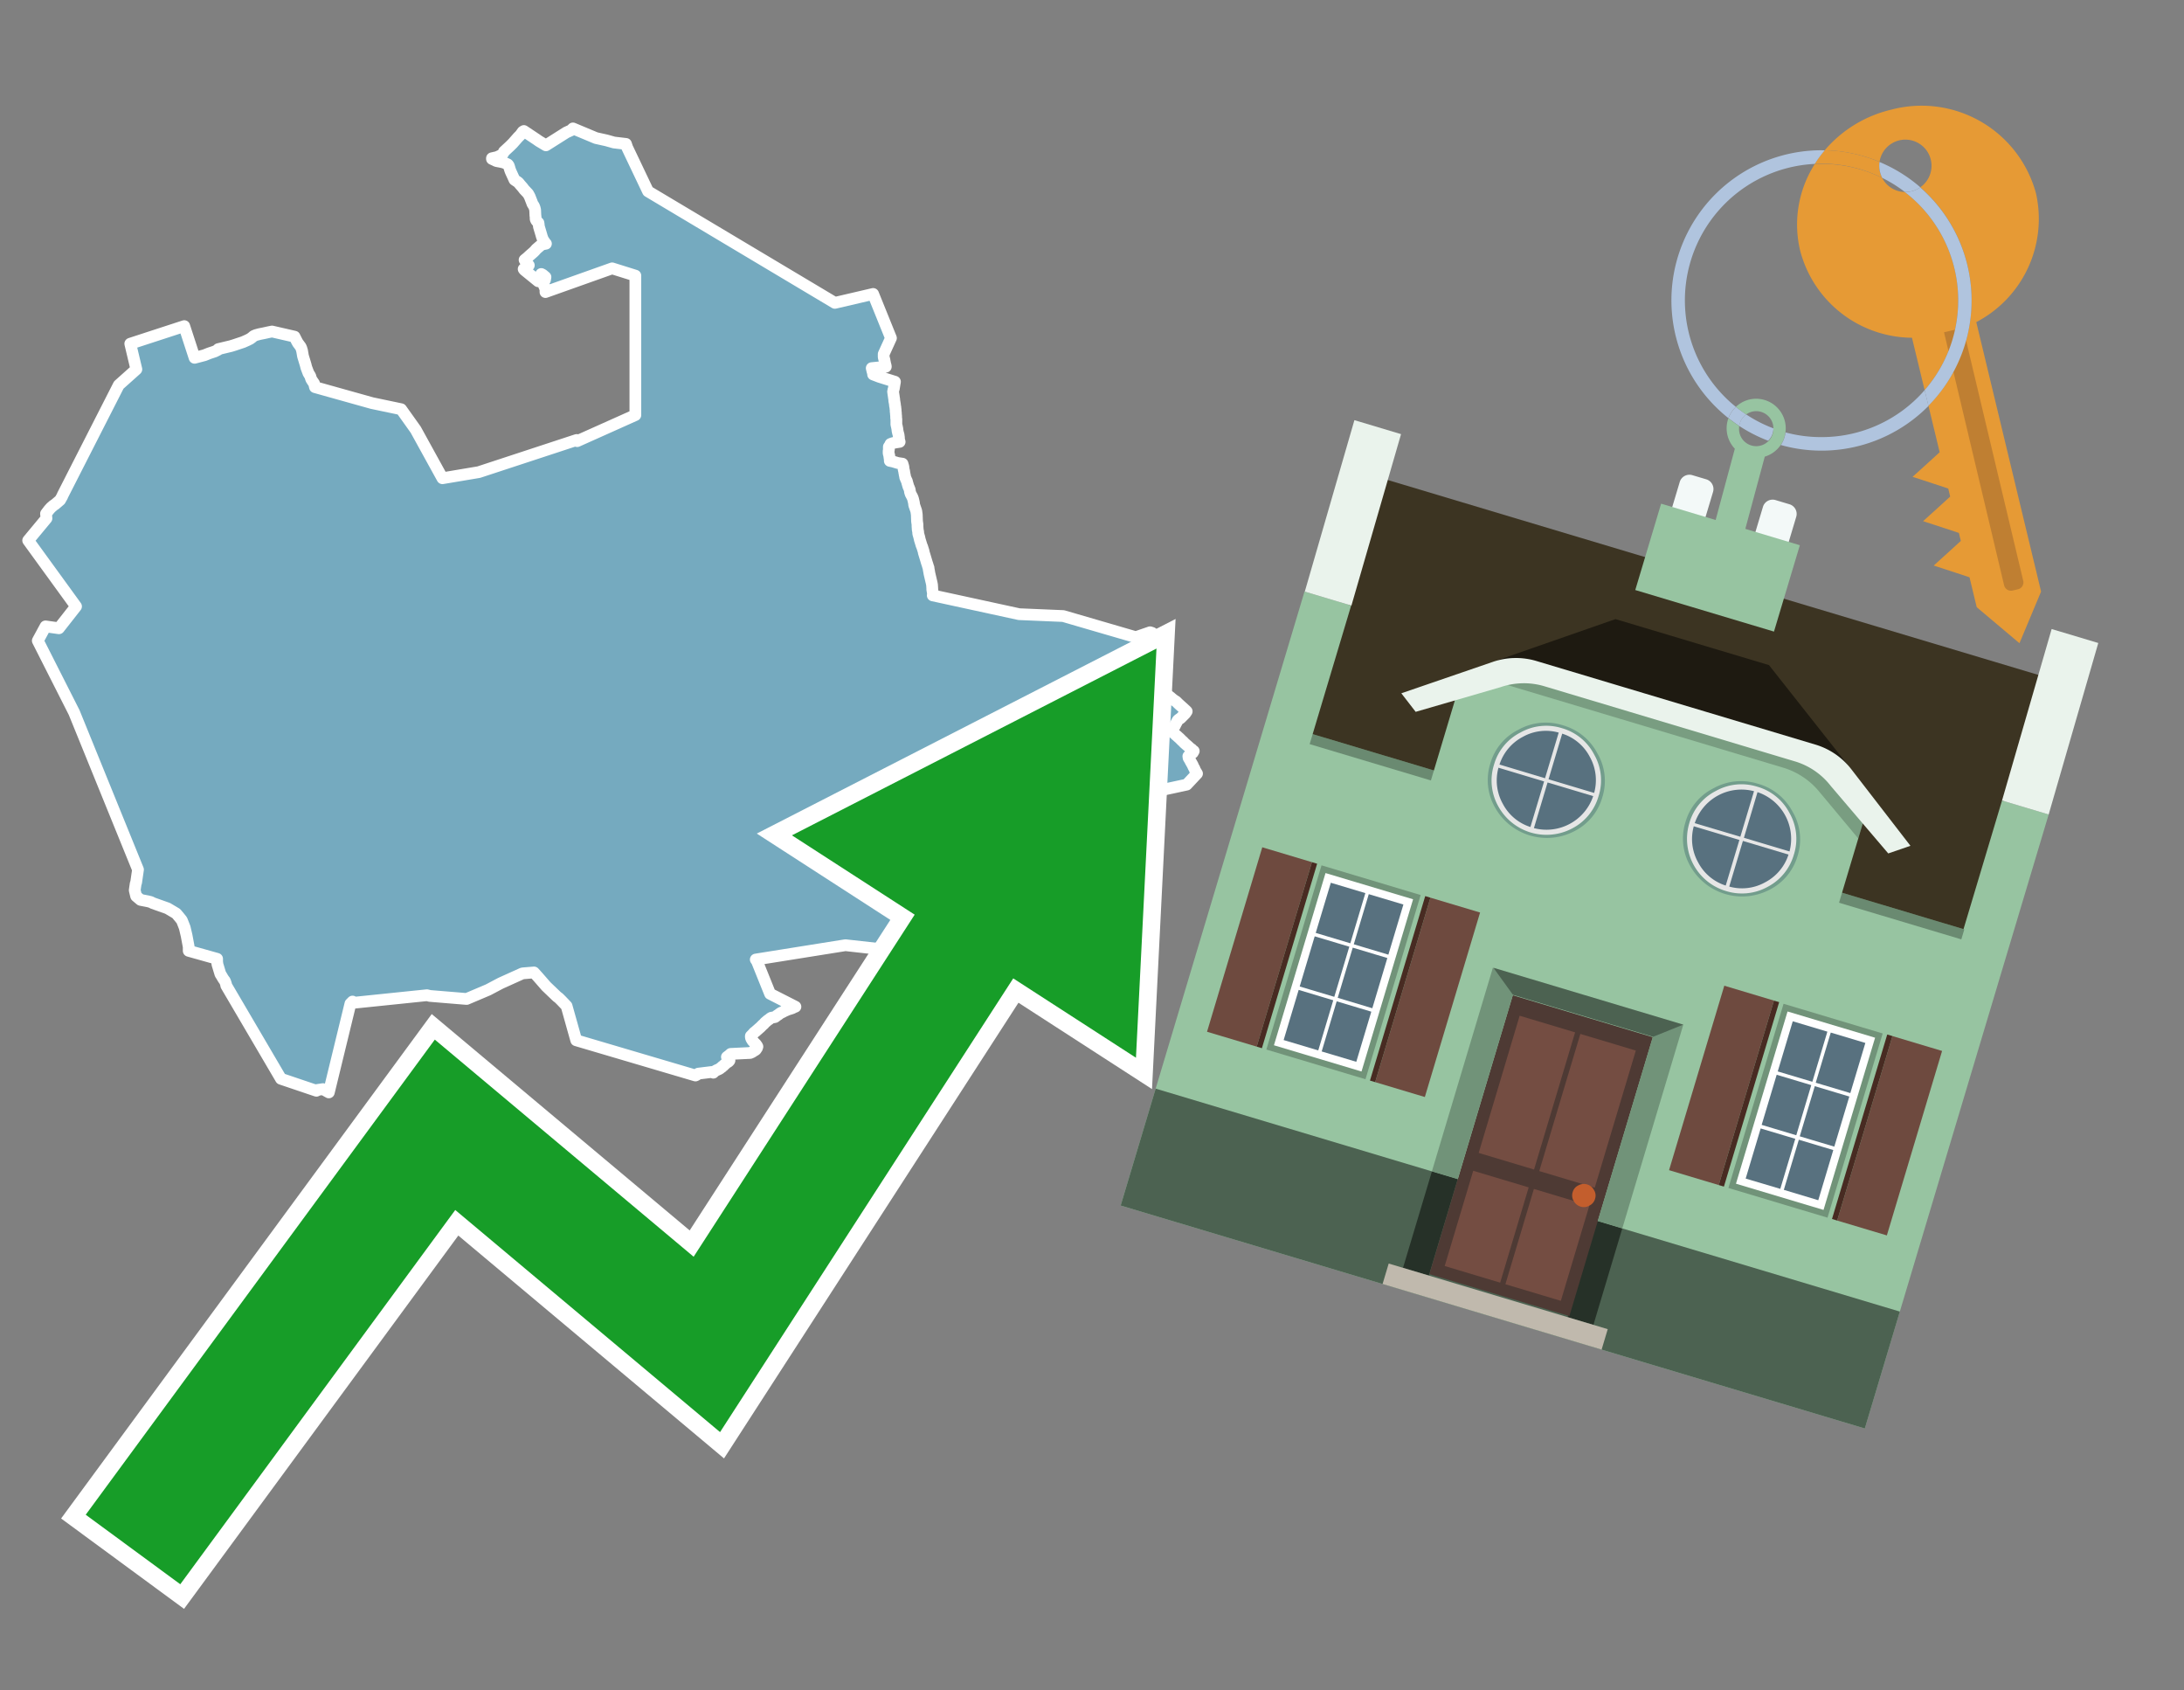 <svg id="Text" xmlns="http://www.w3.org/2000/svg" width="93.05" height="72" viewBox="0 0 93.05 72"><rect x="0" y="0" width="93.05" height="72" fill="#808080" stroke="none"/><polygon points="5.06,16.4 5.81,15.73 5.55,14.64 7.85,13.89 8.29,15.24 8.71,15.13 8.91,15.05 9.03,15.01 9.15,14.97 9.29,14.9 9.3,14.87 9.59,14.8 9.84,14.74 9.97,14.7 10.36,14.57 10.54,14.49 10.6,14.46 10.66,14.43 10.74,14.37 10.81,14.31 10.91,14.27 11.06,14.23 11.26,14.19 11.44,14.15 11.59,14.12 12.55,14.34 12.64,14.52 12.69,14.61 12.81,14.77 12.84,14.84 12.87,14.94 12.91,15.17 13.02,15.53 13.05,15.65 13.14,15.89 13.22,16.02 13.24,16.09 13.26,16.15 13.31,16.23 13.38,16.33 13.41,16.45 13.42,16.49 15.85,17.17 17.09,17.43 17.71,18.3 18.85,20.37 20.4,20.11 24.57,18.74 24.59,18.79 27.07,17.68 27.07,11.74 26.08,11.43 23.24,12.44 23.24,12.38 23.24,12.32 23.21,12.24 23.17,12.15 23.14,12.08 23.15,12.04 23.16,12.01 23.22,11.92 23.24,11.8 23.12,11.7 23.06,11.67 23,11.77 22.96,11.84 22.94,11.89 22.93,11.98 22.34,11.5 22.31,11.46 22.42,11.36 22.53,11.3 22.46,11.22 22.43,11.19 22.37,11.1 22.35,11.07 22.41,11.02 22.45,10.99 22.58,10.87 22.73,10.74 22.79,10.68 22.85,10.61 22.92,10.55 22.99,10.49 23.05,10.44 23.11,10.41 23.26,10.38 23.23,10.35 23.13,10.2 23.08,10.06 23.07,10.02 22.96,9.65 22.95,9.55 22.94,9.49 22.86,9.41 22.83,9.36 22.82,9.32 22.82,9.25 22.81,9.17 22.8,8.94 22.78,8.86 22.76,8.81 22.75,8.78 22.71,8.72 22.68,8.67 22.66,8.61 22.57,8.38 22.55,8.34 22.5,8.25 22.33,8.07 22.27,7.99 22.14,7.84 22.11,7.8 22.08,7.77 22.04,7.74 21.92,7.66 21.9,7.62 21.87,7.55 21.76,7.31 21.74,7.26 21.73,7.23 21.72,7.2 21.69,7.1 21.68,7.07 21.66,7.03 21.63,7 21.48,6.93 21.36,6.9 21.15,6.86 21.09,6.83 20.96,6.77 20.96,6.74 21.18,6.69 21.35,6.61 21.4,6.57 21.43,6.54 21.46,6.49 21.47,6.46 21.73,6.22 21.79,6.16 21.85,6.1 22.07,5.85 22.17,5.75 22.22,5.68 22.27,5.61 22.32,5.58 22.65,5.8 22.86,5.94 22.96,6.01 23.01,6.04 23.26,6.19 24.13,5.64 24.33,5.55 24.41,5.47 25.39,5.88 25.84,5.98 26.16,6.07 26.67,6.13 26.72,6.28 27.61,8.15 35.57,12.9 37.2,12.52 37.96,14.4 37.65,15.08 37.65,15.21 37.67,15.29 37.68,15.32 37.69,15.38 37.7,15.43 37.71,15.48 37.73,15.56 37.74,15.59 37.74,15.62 37.14,15.68 37.17,15.81 37.18,15.84 37.2,15.92 37.2,15.95 37.46,16.05 38.13,16.26 38.08,16.56 38.07,16.59 38.06,16.62 38.06,16.65 38.05,16.68 38.07,16.82 38.09,16.96 38.1,17.02 38.1,17.05 38.1,17.08 38.11,17.11 38.13,17.23 38.13,17.27 38.14,17.31 38.15,17.37 38.15,17.4 38.16,17.46 38.16,17.53 38.17,17.58 38.17,17.63 38.18,17.73 38.18,17.78 38.18,17.81 38.19,17.85 38.19,17.89 38.19,17.94 38.19,17.97 38.19,18.02 38.19,18.05 38.19,18.08 38.2,18.12 38.21,18.16 38.22,18.21 38.23,18.26 38.24,18.35 38.25,18.39 38.26,18.44 38.27,18.47 38.28,18.51 38.29,18.55 38.29,18.58 38.3,18.63 38.3,18.67 38.3,18.71 38.33,18.82 38.14,18.85 38.02,18.88 37.94,18.91 37.92,18.95 37.91,18.98 37.87,19.03 37.87,19.07 37.87,19.1 37.87,19.14 37.87,19.17 37.86,19.2 37.86,19.24 37.86,19.31 37.87,19.34 37.88,19.38 37.89,19.41 37.89,19.45 37.9,19.49 37.9,19.53 37.91,19.56 37.91,19.63 38.05,19.66 38.15,19.69 38.25,19.72 38.45,19.75 38.46,19.78 38.47,19.82 38.48,19.85 38.49,19.89 38.5,19.99 38.51,20.03 38.52,20.06 38.53,20.14 38.54,20.17 38.54,20.2 38.55,20.24 38.56,20.27 38.56,20.31 38.57,20.34 38.6,20.41 38.61,20.44 38.63,20.47 38.64,20.5 38.65,20.54 38.66,20.58 38.67,20.61 38.68,20.65 38.69,20.68 38.7,20.72 38.72,20.76 38.76,20.86 38.77,20.95 38.8,21.04 38.87,21.17 38.89,21.22 38.9,21.25 38.92,21.33 38.94,21.42 38.95,21.51 39.03,21.74 39.04,21.78 39.06,21.92 39.07,22.2 39.09,22.34 39.09,22.41 39.1,22.56 39.11,22.61 39.12,22.66 39.12,22.72 39.16,22.86 39.17,22.9 39.19,22.99 39.24,23.15 39.26,23.22 39.29,23.29 39.35,23.48 39.36,23.54 39.4,23.67 39.46,23.87 39.48,23.94 39.5,24 39.52,24.06 39.54,24.13 39.56,24.18 39.56,24.21 39.57,24.25 39.57,24.28 39.58,24.31 39.6,24.43 39.68,24.77 39.69,24.81 39.71,24.91 39.72,25.07 39.72,25.11 39.74,25.22 39.75,25.27 39.74,25.36 43.42,26.16 45.3,26.24 48.39,27.14 49,26.93 49.09,26.96 49.09,27 49.09,27.03 49.09,27.06 49,27.38 48.99,27.43 48.95,27.57 48.93,27.68 48.9,27.77 48.88,27.87 48.86,27.94 48.85,28.01 48.84,28.05 48.86,28.1 48.84,28.17 48.83,28.24 48.82,28.27 48.82,28.37 48.8,28.4 48.78,28.43 48.75,28.46 48.71,28.52 48.66,28.59 48.62,28.64 48.6,28.67 48.7,28.76 48.74,28.79 48.78,28.82 48.89,28.91 49.02,29.01 49.07,29.06 49.1,29.09 49.18,29.15 49.24,29.2 49.33,29.27 49.4,29.32 49.48,29.39 49.56,29.45 49.6,29.48 49.66,29.53 49.73,29.59 49.79,29.64 49.87,29.7 49.95,29.77 50.03,29.83 50.11,29.88 50.2,29.97 50.31,30.07 50.4,30.15 50.53,30.27 50.56,30.3 50.5,30.39 50.43,30.46 50.3,30.59 50.24,30.63 50.2,30.66 50.17,30.69 50.15,30.73 50.12,30.79 50.1,30.82 50.09,30.85 50.07,30.88 50.06,30.91 50.04,30.94 50,30.99 49.96,31.04 49.91,31.09 49.89,31.12 50.07,31.28 50.1,31.31 50.15,31.35 50.18,31.38 50.25,31.44 50.3,31.49 50.37,31.56 50.42,31.6 50.44,31.63 50.53,31.71 50.6,31.77 50.72,31.88 50.77,31.91 50.8,31.95 50.86,31.99 50.82,32.06 50.69,32.16 50.63,32.21 50.64,32.28 50.7,32.38 50.73,32.44 50.81,32.58 50.85,32.67 50.89,32.74 50.92,32.82 50.97,32.9 51,32.95 50.56,33.42 49.45,33.66 49.4,34.35 49.35,35.31 49.28,35.39 49.03,35.43 48.92,35.46 48.8,35.49 48.75,35.53 48.51,35.36 48.44,35.28 48.38,35.25 48.1,35.22 48.06,35.18 47.99,35.14 47.93,35.1 47.87,35.07 47.81,35.02 47.79,34.99 47.75,34.94 47.75,34.89 45.83,34.86 45.71,34.83 45.64,34.8 45.56,34.77 45.38,34.74 44.88,34.6 44.87,34.52 44.84,34.27 44.81,34.08 44.63,34.13 44.64,34.16 44.63,34.2 44.62,34.23 43.65,34.3 43.33,34.38 43.26,34.45 42.82,33.99 42.78,33.91 42.77,33.87 42.76,33.84 42.72,33.81 42.66,33.78 42.61,33.75 42.54,33.7 42.39,33.57 42.31,33.5 42.27,33.46 42.22,33.39 42.15,33.35 42.11,33.32 42.08,33.28 42.04,33.25 41.99,33.22 41.95,33.18 41.9,33.14 41.87,33.11 41.82,33.06 41.77,33.02 41.58,32.86 41.5,32.79 41.39,32.7 41.31,32.63 41.21,32.54 41.15,32.49 41,32.35 40.94,32.31 40.87,32.24 40.84,32.03 40.14,32.13 39.12,33.54 38.71,34.05 38.42,34.41 38.37,34.48 38.33,34.57 38.34,34.64 38.34,34.67 38.35,34.7 38.1,35.56 38.1,35.59 38.09,35.62 38.08,35.66 38.07,35.7 38.06,35.73 38.05,35.76 38.04,35.79 38.03,35.84 38.02,35.88 38.01,35.93 38.01,35.97 37.98,36 37.97,36.03 37.96,36.06 37.95,36.09 37.93,36.12 37.92,36.16 37.89,36.19 37.87,36.22 37.86,36.25 37.83,36.29 37.81,36.32 37.8,36.35 37.81,36.39 37.82,36.42 37.83,36.45 37.84,36.49 37.81,36.52 37.76,36.56 37.71,36.59 37.58,36.62 37.53,36.65 37.5,36.68 37.48,36.71 37.47,36.74 37.46,36.77 37.43,36.82 37.42,36.86 37.41,36.89 37.38,36.98 37.42,37.01 38.9,37.84 39.13,39.7 39.18,40.56 37.64,40.44 36.02,40.26 32.2,40.87 32.25,40.94 32.81,42.33 33.89,42.88 33.81,42.91 33.76,42.94 33.67,42.97 33.57,43 33.48,43.04 33.41,43.07 33.34,43.11 33.27,43.14 33.21,43.18 33.16,43.22 33.11,43.25 33.06,43.29 33.02,43.32 32.86,43.35 32.81,43.38 32.78,43.41 32.72,43.45 32.68,43.48 32.65,43.51 32.61,43.54 32.57,43.58 32.55,43.61 32.5,43.65 32.47,43.68 32.43,43.72 32.38,43.77 32.33,43.81 32.3,43.84 32.24,43.89 32.21,43.92 32.17,43.95 32.12,43.99 32.08,44.04 32.05,44.07 32.02,44.1 31.99,44.13 31.99,44.17 32,44.22 32.02,44.26 32.07,44.34 32.1,44.37 32.13,44.4 32.15,44.43 32.19,44.46 32.22,44.5 32.25,44.54 32.27,44.58 32.26,44.61 32.25,44.64 32.22,44.67 32.21,44.7 32.18,44.73 32.12,44.76 32.08,44.79 32.03,44.82 31.96,44.85 31.13,44.89 31.1,44.92 31.05,44.96 31.01,44.99 30.97,45.02 30.99,45.05 31.02,45.08 31.04,45.11 31.06,45.14 31.08,45.17 31.06,45.2 31.01,45.24 30.95,45.27 30.92,45.3 30.89,45.33 30.85,45.36 30.83,45.39 30.78,45.42 30.76,45.45 30.71,45.48 30.68,45.51 30.63,45.54 30.56,45.57 30.5,45.6 30.45,45.63 30.39,45.69 30.32,45.66 29.75,45.73 29.69,45.78 29.63,45.81 24.55,44.31 24.14,42.85 23.93,42.63 23.89,42.59 23.81,42.51 23.73,42.45 23.27,42.01 22.93,41.62 22.75,41.42 22.26,41.46 21.33,41.88 20.8,42.16 19.88,42.55 18.31,42.42 18.19,42.39 15.09,42.71 15.02,42.66 14.93,42.75 14.01,46.53 13.76,46.39 13.49,46.43 13.48,46.46 11.97,45.95 9.64,41.98 9.63,41.92 9.6,41.83 9.58,41.78 9.54,41.73 9.5,41.67 9.43,41.55 9.39,41.49 9.26,41.06 9.26,41.03 9.25,40.97 9.25,40.84 8.04,40.5 8.04,40.33 7.95,39.85 7.87,39.51 7.76,39.23 7.74,39.19 7.66,39.09 7.56,38.97 7.51,38.91 7.14,38.69 6.52,38.47 6.42,38.42 6.3,38.39 5.99,38.33 5.8,38.17 5.74,37.92 5.78,37.64 5.8,37.59 5.81,37.52 5.88,37.04 3.16,30.35 1.61,27.29 1.94,26.68 2.51,26.76 3.24,25.83 1.2,23.02 1.98,22.08 1.96,21.88 2.09,21.71 2.18,21.61 2.22,21.58 2.26,21.54 2.35,21.48 2.56,21.3 2.65,21.14 2.67,21.09 " fill="#75aabf" stroke="#fff" stroke-linejoin="round" stroke-width="0.5"/><polygon points="49.272 27.624 33.741 35.58 38.97 38.959 29.553 53.529 18.525 44.281 3.652 64.518 7.681 67.479 19.396 51.538 30.678 60.999 43.169 41.673 48.398 45.053 49.272 27.624" fill="none" stroke="#fff" stroke-miterlimit="10" stroke-width="1.5"/><polygon points="49.272 27.624 33.741 35.58 38.97 38.959 29.553 53.529 18.525 44.281 3.652 64.518 7.681 67.479 19.396 51.538 30.678 60.999 43.169 41.673 48.398 45.053 49.272 27.624" fill="#179d28"/><path d="M80.19,7.577a1.16,1.16,0,0,1-.094-.251,1.114,1.114,0,0,1-.018-.429A6.367,6.367,0,0,0,77.743,6.4a5.269,5.269,0,0,0-.423.577c.1,0,.192-.007.288-.007A5.794,5.794,0,0,1,80.19,7.577Z" fill="#e69a35"/><path d="M77.608,6.4A6.394,6.394,0,0,0,73.64,17.81a1.26,1.26,0,0,1,.317-.48A5.821,5.821,0,0,1,77.32,6.981a5.269,5.269,0,0,1,.423-.577Z" fill="#b0c4de"/><path d="M84.2,13.72a4.962,4.962,0,0,0,2.545-5.48,5.047,5.047,0,0,0-6.179-3.566A5.322,5.322,0,0,0,77.743,6.4a6.367,6.367,0,0,1,2.335.493,1.114,1.114,0,1,1,1.736,1.084,6.392,6.392,0,0,1,.347,9.3l.479,1.985-.438.4-.716.648.92.3.6.2.082.341-.438.4-.716.648.92.3.605.2.082.341-.438.4-.716.649.92.3.605.2.307,1.274,1.821,1.534.921-2.2Z" fill="#e69a35"/><path d="M81.154,8.179a1.115,1.115,0,0,1-.964-.6,5.794,5.794,0,0,0-2.582-.6c-.1,0-.192,0-.288.007a4.783,4.783,0,0,0-.625,3.685,4.962,4.962,0,0,0,4.765,3.715L82,16.617a5.82,5.82,0,0,0-.846-8.438Z" fill="#e69a35"/><path d="M74.1,18.142a6.386,6.386,0,0,0,1.232.63.73.73,0,0,0,.224-.527h0a5.783,5.783,0,0,1-1.159-.593A.733.733,0,0,0,74.1,18.142Z" fill="#b0c4de"/><path d="M74.4,17.652q-.228-.152-.44-.322a1.26,1.26,0,0,0-.317.48c.148.117.3.228.46.332A.733.733,0,0,1,74.4,17.652Z" fill="#b0c4de"/><path d="M74.824,16.984a1.257,1.257,0,0,0-.867.346c.141.114.288.222.44.322a.731.731,0,0,1,1.159.593h0a.732.732,0,1,1-1.463,0,.7.7,0,0,1,.007-.1c-.158-.1-.312-.215-.46-.332a1.258,1.258,0,0,0,.273,1.3l-.979,3.635,1.275.341.98-3.639a1.266,1.266,0,0,0,.681-.5,1.249,1.249,0,0,0,.2-.538,1.328,1.328,0,0,0,.012-.168A1.262,1.262,0,0,0,74.824,16.984Z" fill="#97c4a1"/><path d="M85.974,25.1l-.226.053a.3.3,0,0,1-.362-.223l-2.56-10.777.81-.193L86.2,24.736A.3.3,0,0,1,85.974,25.1Z" fill="#bf7f32"/><path d="M80.1,7.326a1.16,1.16,0,0,0,.094.251,5.833,5.833,0,0,1,.964.6,1.137,1.137,0,0,0,.287-.031,1.108,1.108,0,0,0,.373-.167A6.371,6.371,0,0,0,80.078,6.9,1.114,1.114,0,0,0,80.1,7.326Z" fill="#b0c4de"/><path d="M77.608,18.618a5.836,5.836,0,0,1-1.534-.2,1.24,1.24,0,0,1-.2.537,6.4,6.4,0,0,0,6.291-1.666L82,16.617A5.807,5.807,0,0,1,77.608,18.618Z" fill="#b0c4de"/><path d="M81.814,7.981a1.108,1.108,0,0,1-.373.167,1.137,1.137,0,0,1-.287.031A5.82,5.82,0,0,1,82,16.617l.161.667a6.392,6.392,0,0,0-.347-9.3Z" fill="#b0c4de"/><polygon points="83.79 39.753 55.78 31.364 58.988 20.404 86.964 28.783 83.79 39.753 83.79 39.753" fill="#3c3422" fill-rule="evenodd"/><polygon points="81.705 53.32 87.284 34.692 85.297 34.097 83.656 39.575 55.926 31.269 57.567 25.791 55.579 25.196 47.746 51.348 79.451 60.844 81.705 53.32" fill="#97c4a1" fill-rule="evenodd"/><rect x="69.522" y="21.148" width="0.444" height="28.983" transform="translate(15.592 92.226) rotate(-73.326)" opacity="0.3"/><polygon points="87.284 34.692 85.297 34.097 87.411 26.793 89.398 27.388 87.284 34.692 87.284 34.692" fill="#eaf3ec" fill-rule="evenodd"/><polygon points="57.578 25.794 55.591 25.199 57.705 17.896 59.692 18.491 57.578 25.794 57.578 25.794" fill="#eaf3ec" fill-rule="evenodd"/><polygon points="79.451 60.844 80.943 55.865 49.238 46.369 47.747 51.348 79.451 60.844 79.451 60.844" fill="#4c6251" fill-rule="evenodd"/><path d="M71.566,20.528l-.522,1.743,1.418.425.523-1.744a.432.432,0,0,0-.289-.536l-.593-.177A.431.431,0,0,0,71.566,20.528Z" fill="#f3f9f8" fill-rule="evenodd"/><path d="M75.111,21.589l-.522,1.743,1.418.425.522-1.743a.43.43,0,0,0-.289-.536l-.593-.178A.43.43,0,0,0,75.111,21.589Z" fill="#f3f9f8" fill-rule="evenodd"/><polygon points="75.368 28.329 68.829 26.37 63.807 28.121 78.733 32.591 75.368 28.329" fill="#1e1a11"/><polygon points="78.248 32.422 64.442 28.287 62.236 28.998 60.064 36.247 77.453 41.455 79.651 34.116 78.248 32.422" fill="#97c4a1"/><path d="M77.74,32.516S65.088,28.725,65,28.7l-.938.43,11.892,3.562a3.175,3.175,0,0,1,1.532,1l1.685,2.02.327-1.09Z" fill-rule="evenodd" opacity="0.2"/><path d="M77.35,31.716,65.458,28.154a3.041,3.041,0,0,0-1.854.037l-3.9,1.339.611.79,3.626-1.054a3.045,3.045,0,0,1,1.855-.037l10.673,3.2A3.028,3.028,0,0,1,78,33.477l2.45,2.874.945-.325-2.518-3.26A3.036,3.036,0,0,0,77.35,31.716Z" fill="#eaf3ec"/><polygon points="76.683 23.223 70.773 21.453 69.671 25.132 75.581 26.902 76.683 23.223 76.683 23.223" fill="#97c4a1" fill-rule="evenodd"/><g id="Symbol_9_0_Layer2_0_MEMBER_8_MEMBER_21_MEMBER_0_FILL" data-name="Symbol 9 0 Layer2 0 MEMBER 8 MEMBER 21 MEMBER 0 FILL"><path d="M66.584,30.892a2.39,2.39,0,0,0-1.891.189,2.317,2.317,0,0,0-1.2,1.448A2.345,2.345,0,0,0,63.7,34.4a2.528,2.528,0,0,0,3.367,1.008,2.339,2.339,0,0,0,1.2-1.447,2.313,2.313,0,0,0-.208-1.87A2.394,2.394,0,0,0,66.584,30.892Z" fill="#729d8c"/></g><g id="Symbol_9_0_Layer2_0_MEMBER_8_MEMBER_21_MEMBER_1_FILL" data-name="Symbol 9 0 Layer2 0 MEMBER 8 MEMBER 21 MEMBER 1 FILL"><path d="M66.547,31.016a2.241,2.241,0,0,0-1.769.185,2.213,2.213,0,0,0-1.127,1.376,2.239,2.239,0,0,0,.185,1.768,2.341,2.341,0,0,0,3.145.942,2.234,2.234,0,0,0,1.126-1.376,2.207,2.207,0,0,0-.185-1.768A2.237,2.237,0,0,0,66.547,31.016Z" fill="#e6e6e6"/></g><g id="Symbol_9_0_Layer2_0_MEMBER_8_MEMBER_21_MEMBER_2_MEMBER_0_FILL" data-name="Symbol 9 0 Layer2 0 MEMBER 8 MEMBER 21 MEMBER 2 MEMBER 0 FILL"><path d="M65.787,33.284,63.843,32.7a2.036,2.036,0,0,0,.186,1.539,2.015,2.015,0,0,0,1.175.986Z" fill="#58717f"/></g><g id="Symbol_9_0_Layer2_0_MEMBER_8_MEMBER_21_MEMBER_2_MEMBER_1_FILL" data-name="Symbol 9 0 Layer2 0 MEMBER 8 MEMBER 21 MEMBER 2 MEMBER 1 FILL"><path d="M65.827,33.148l.582-1.944a2.01,2.01,0,0,0-1.523.178,2.037,2.037,0,0,0-1,1.183Z" fill="#58717f"/></g><g id="Symbol_9_0_Layer2_0_MEMBER_8_MEMBER_21_MEMBER_2_MEMBER_2_FILL" data-name="Symbol 9 0 Layer2 0 MEMBER 8 MEMBER 21 MEMBER 2 MEMBER 2 FILL"><path d="M67.878,33.91l-1.943-.582-.582,1.944a2.1,2.1,0,0,0,2.525-1.362Z" fill="#58717f"/></g><g id="Symbol_9_0_Layer2_0_MEMBER_8_MEMBER_21_MEMBER_2_MEMBER_3_FILL" data-name="Symbol 9 0 Layer2 0 MEMBER 8 MEMBER 21 MEMBER 2 MEMBER 3 FILL"><path d="M66.558,31.249l-.582,1.943,1.943.582a2.031,2.031,0,0,0-.186-1.539A2.009,2.009,0,0,0,66.558,31.249Z" fill="#58717f"/></g><g id="Symbol_9_0_Layer2_0_MEMBER_8_MEMBER_21_MEMBER_0_FILL-2" data-name="Symbol 9 0 Layer2 0 MEMBER 8 MEMBER 21 MEMBER 0 FILL"><path d="M74.9,33.384a2.4,2.4,0,0,0-1.891.189,2.316,2.316,0,0,0-1.2,1.448,2.341,2.341,0,0,0,.209,1.87A2.527,2.527,0,0,0,75.387,37.9a2.345,2.345,0,0,0,1.2-1.447,2.314,2.314,0,0,0-.209-1.87A2.389,2.389,0,0,0,74.9,33.384Z" fill="#729d8c"/></g><g id="Symbol_9_0_Layer2_0_MEMBER_8_MEMBER_21_MEMBER_1_FILL-2" data-name="Symbol 9 0 Layer2 0 MEMBER 8 MEMBER 21 MEMBER 1 FILL"><path d="M74.867,33.508a2.239,2.239,0,0,0-1.768.185,2.21,2.21,0,0,0-1.127,1.376,2.316,2.316,0,0,0,1.564,2.883,2.261,2.261,0,0,0,1.765-.173A2.237,2.237,0,0,0,76.428,36.4a2.209,2.209,0,0,0-.185-1.769A2.239,2.239,0,0,0,74.867,33.508Z" fill="#e6e6e6"/></g><g id="Symbol_9_0_Layer2_0_MEMBER_8_MEMBER_21_MEMBER_2_MEMBER_0_FILL-2" data-name="Symbol 9 0 Layer2 0 MEMBER 8 MEMBER 21 MEMBER 2 MEMBER 0 FILL"><path d="M74.107,35.776l-1.943-.582a2.031,2.031,0,0,0,.186,1.539,2.009,2.009,0,0,0,1.175.986Z" fill="#58717f"/></g><g id="Symbol_9_0_Layer2_0_MEMBER_8_MEMBER_21_MEMBER_2_MEMBER_1_FILL-2" data-name="Symbol 9 0 Layer2 0 MEMBER 8 MEMBER 21 MEMBER 2 MEMBER 1 FILL"><path d="M74.148,35.64,74.73,33.7a2.1,2.1,0,0,0-2.525,1.362Z" fill="#58717f"/></g><g id="Symbol_9_0_Layer2_0_MEMBER_8_MEMBER_21_MEMBER_2_MEMBER_2_FILL-2" data-name="Symbol 9 0 Layer2 0 MEMBER 8 MEMBER 21 MEMBER 2 MEMBER 2 FILL"><path d="M76.2,36.4l-1.943-.582-.582,1.944a2.015,2.015,0,0,0,1.523-.178A2.036,2.036,0,0,0,76.2,36.4Z" fill="#58717f"/></g><g id="Symbol_9_0_Layer2_0_MEMBER_8_MEMBER_21_MEMBER_2_MEMBER_3_FILL-2" data-name="Symbol 9 0 Layer2 0 MEMBER 8 MEMBER 21 MEMBER 2 MEMBER 3 FILL"><path d="M74.879,33.741,74.3,35.684l1.943.582a2.1,2.1,0,0,0-1.361-2.525Z" fill="#58717f"/></g><polygon points="51.426 43.946 53.542 44.58 55.896 36.723 53.78 36.089 51.426 43.946 51.426 43.946" fill="#6e4a3f" fill-rule="evenodd"/><polygon points="53.542 44.58 53.764 44.647 56.117 36.789 55.896 36.723 53.542 44.58 53.542 44.58" fill="#482b22" fill-rule="evenodd"/><polygon points="60.706 46.726 58.59 46.092 60.943 38.235 63.059 38.868 60.706 46.726 60.706 46.726" fill="#6e4a3f" fill-rule="evenodd"/><polygon points="58.59 46.092 58.368 46.026 60.722 38.168 60.943 38.235 58.59 46.092 58.59 46.092" fill="#482b22" fill-rule="evenodd"/><rect x="53.146" y="39.209" width="8.19" height="4.408" transform="translate(1.145 84.365) rotate(-73.326)" fill="#719379"/><polygon points="60.205 38.304 56.474 37.187 54.277 44.522 58.008 45.639 60.205 38.304 60.205 38.304" fill="#fff" fill-rule="evenodd"/><path d="M59.792,38.527l-.64,2.136-1.474-.442.639-2.135,1.475.441Zm-1.621-.485-.64,2.136-1.474-.442L56.7,37.6l1.474.442Zm-2.158,1.84,1.475.441-.64,2.136-1.474-.441.639-2.136Zm-.683,2.282,1.474.441-.639,2.136L54.69,44.3l.64-2.135Zm.981,2.621.639-2.136,1.475.442-.64,2.135-1.474-.441Zm2.158-1.84L56.994,42.5l.64-2.136,1.474.442-.639,2.136Z" fill="#58717f" fill-rule="evenodd"/><polygon points="80.39 52.621 78.274 51.988 80.628 44.13 82.743 44.764 80.39 52.621 80.39 52.621" fill="#6e4a3f" fill-rule="evenodd"/><polygon points="78.274 51.988 78.053 51.921 80.406 44.064 80.628 44.13 78.274 51.988 78.274 51.988" fill="#482b22" fill-rule="evenodd"/><polygon points="71.111 49.842 73.227 50.476 75.58 42.619 73.464 41.985 71.111 49.842 71.111 49.842" fill="#6e4a3f" fill-rule="evenodd"/><polygon points="73.227 50.476 73.448 50.542 75.802 42.685 75.58 42.619 73.227 50.476 73.227 50.476" fill="#482b22" fill-rule="evenodd"/><rect x="72.83" y="45.105" width="8.19" height="4.408" transform="translate(9.534 107.426) rotate(-73.326)" fill="#719379"/><polygon points="76.159 43.083 79.889 44.2 77.692 51.535 73.962 50.418 76.159 43.083 76.159 43.083" fill="#fff" fill-rule="evenodd"/><path d="M76.381,43.5l1.475.442-.64,2.135-1.475-.441.64-2.136ZM78,43.981l1.474.442-.64,2.136-1.474-.442L78,43.981Zm.791,2.724-.64,2.135L76.679,48.4l.64-2.136,1.474.442Zm-.684,2.282-.639,2.135L76,50.68l.64-2.135,1.474.442Zm-2.26,1.65L74.375,50.2l.639-2.135,1.475.441-.64,2.136Zm-.791-2.724.64-2.135,1.474.441-.639,2.136-1.475-.442Z" fill="#58717f" fill-rule="evenodd"/><polygon points="67.888 56.431 69.118 52.323 68.019 51.994 66.789 56.102 67.888 56.431 67.888 56.431" fill="#263128" fill-rule="evenodd"/><polygon points="60.877 54.331 62.108 50.223 61.007 49.894 59.776 54.002 60.877 54.331 60.877 54.331" fill="#263128" fill-rule="evenodd"/><g id="Symbol_9_0_Layer2_0_MEMBER_8_MEMBER_12_MEMBER_0_FILL" data-name="Symbol 9 0 Layer2 0 MEMBER 8 MEMBER 12 MEMBER 0 FILL"><path d="M70.418,44.178l-5.965-1.786L60.9,54.27l5.964,1.786Z" fill="#4e3a34"/></g><g id="Symbol_9_0_Layer2_0_MEMBER_8_MEMBER_12_MEMBER_1_MEMBER_0_FILL" data-name="Symbol 9 0 Layer2 0 MEMBER 8 MEMBER 12 MEMBER 1 MEMBER 0 FILL"><path d="M65.358,49.815l1.75-5.843-2.363-.708L63,49.107Z" fill="#744d42"/></g><g id="Symbol_9_0_Layer2_0_MEMBER_8_MEMBER_12_MEMBER_1_MEMBER_1_FILL" data-name="Symbol 9 0 Layer2 0 MEMBER 8 MEMBER 12 MEMBER 1 MEMBER 1 FILL"><path d="M67.331,44.039l-1.75,5.842,2.364.708,1.75-5.842Z" fill="#744d42"/></g><g id="Symbol_9_0_Layer2_0_MEMBER_8_MEMBER_12_MEMBER_2_MEMBER_0_FILL" data-name="Symbol 9 0 Layer2 0 MEMBER 8 MEMBER 12 MEMBER 2 MEMBER 0 FILL"><path d="M63.915,54.633l1.215-4.058-2.363-.707-1.215,4.057Z" fill="#744d42"/></g><g id="Symbol_9_0_Layer2_0_MEMBER_8_MEMBER_12_MEMBER_2_MEMBER_1_FILL" data-name="Symbol 9 0 Layer2 0 MEMBER 8 MEMBER 12 MEMBER 2 MEMBER 1 FILL"><path d="M66.5,55.407l1.215-4.057-2.363-.708L64.138,54.7Z" fill="#744d42"/></g><g id="Symbol_9_0_Layer2_0_MEMBER_8_MEMBER_13_FILL" data-name="Symbol 9 0 Layer2 0 MEMBER 8 MEMBER 13 FILL"><path d="M67.959,51.058a.439.439,0,0,0-.045-.367.487.487,0,0,0-.669-.2.445.445,0,0,0-.239.282.457.457,0,0,0,.041.378.481.481,0,0,0,.293.242.459.459,0,0,0,.377-.042A.453.453,0,0,0,67.959,51.058Z" fill="#c35e2d"/></g><g id="Symbol_9_0_Layer2_0_MEMBER_8_MEMBER_14_FILL" data-name="Symbol 9 0 Layer2 0 MEMBER 8 MEMBER 14 FILL"><path d="M64.557,42.047l-.951-.833-2.6,8.68,1.1.329Z" fill="#719379"/></g><g id="Symbol_9_0_Layer2_0_MEMBER_8_MEMBER_15_FILL" data-name="Symbol 9 0 Layer2 0 MEMBER 8 MEMBER 15 FILL"><path d="M71.718,43.643l-1.2.19L68.072,52.01l1.046.313Z" fill="#719379"/></g><g id="Symbol_9_0_Layer2_0_MEMBER_8_MEMBER_16_FILL" data-name="Symbol 9 0 Layer2 0 MEMBER 8 MEMBER 16 FILL"><path d="M63.627,41.22l.836,1.156,5.961,1.786,1.294-.519Z" fill="#4c6251"/></g><polygon points="58.905 54.69 59.166 53.819 68.498 56.614 68.237 57.485 58.905 54.69 58.905 54.69" fill="#c0b9ad" fill-rule="evenodd"/></svg>
